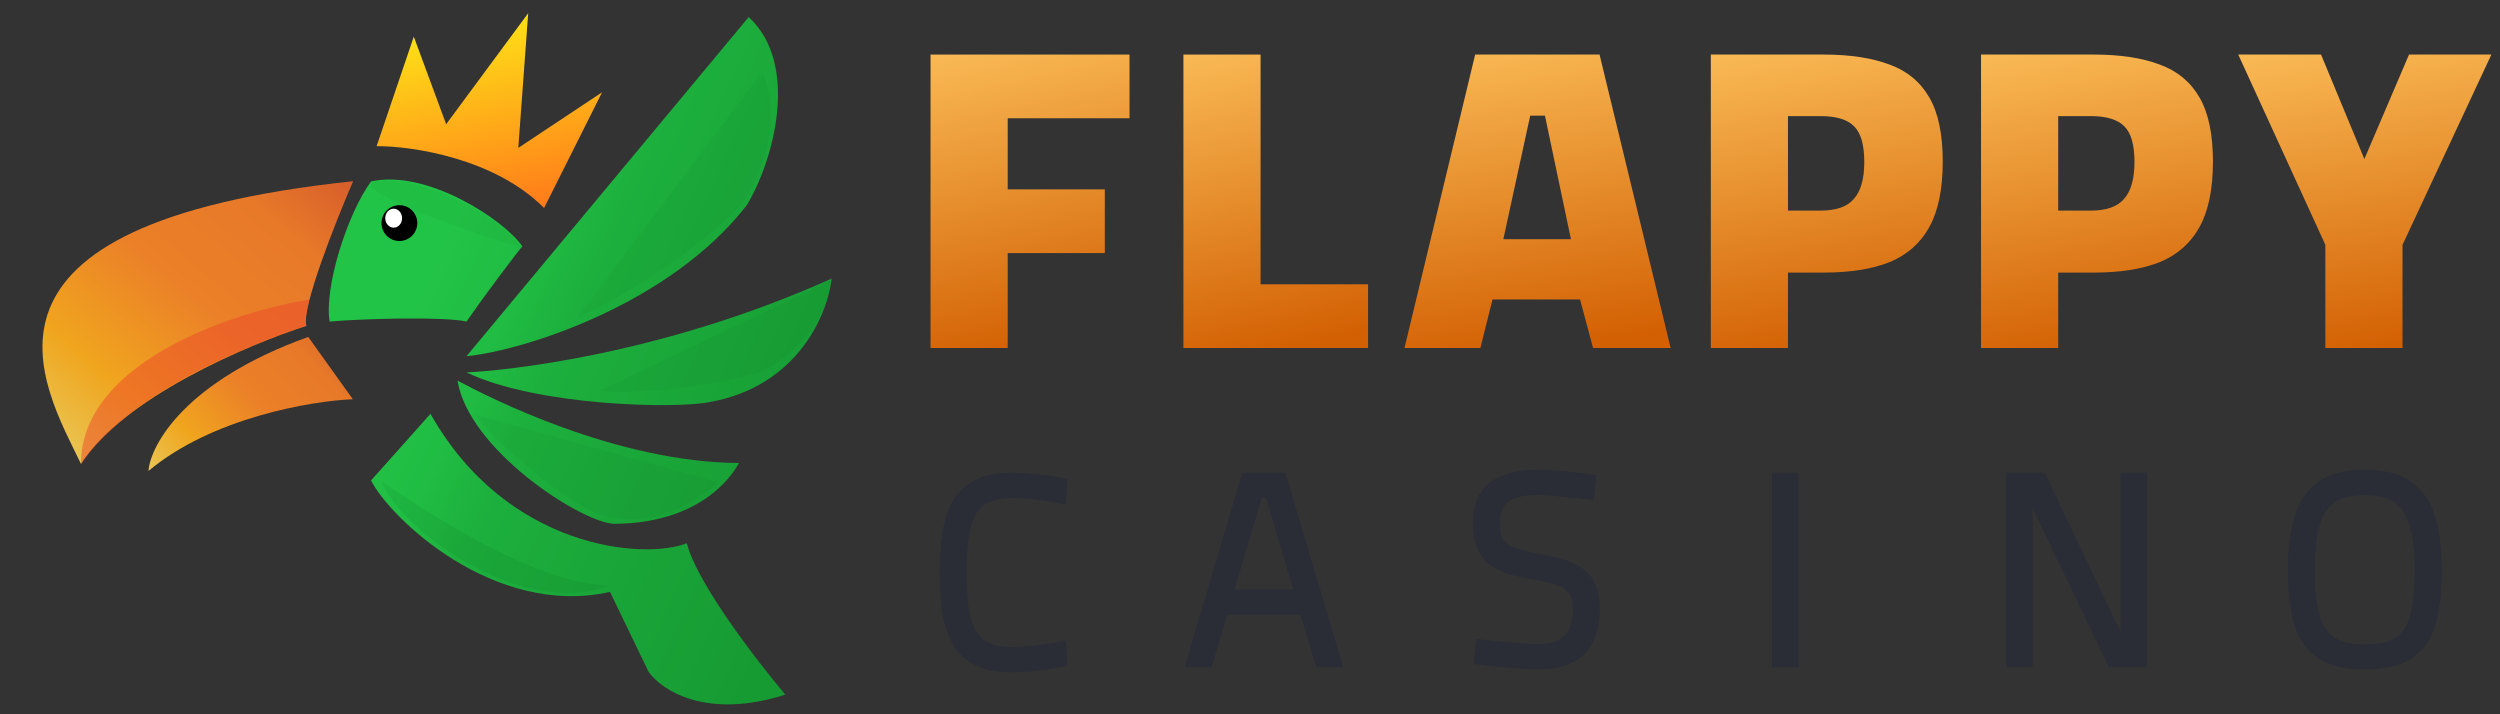 <svg width="147" height="42" viewBox="0 0 147 42" fill="none" xmlns="http://www.w3.org/2000/svg">
<rect x="0" y="0" width="147" height="42" fill="#333333" stroke="none"/>
<path d="M136.731 20.463V14.397L131.608 3.208H136.477L139.025 9.35L141.651 3.208H146.494L141.268 14.397V20.463H136.731Z" fill="url(#paint0_linear_721_49948)"/>
<path d="M116.485 20.463V3.208H123.112C124.658 3.208 125.95 3.403 126.986 3.794C128.022 4.168 128.804 4.813 129.33 5.731C129.857 6.632 130.121 7.889 130.121 9.503C130.121 11.118 129.857 12.401 129.33 13.352C128.804 14.304 128.022 14.992 126.986 15.417C125.95 15.825 124.658 16.028 123.112 16.028H121.022V20.463H116.485ZM121.022 12.384H122.933C123.851 12.384 124.505 12.154 124.896 11.695C125.303 11.237 125.507 10.514 125.507 9.529C125.507 8.526 125.312 7.83 124.922 7.439C124.53 7.031 123.868 6.827 122.933 6.827H121.022V12.384Z" fill="url(#paint1_linear_721_49948)"/>
<path d="M100.597 20.463V3.208H107.224C108.77 3.208 110.061 3.403 111.098 3.794C112.134 4.168 112.916 4.813 113.443 5.731C113.97 6.632 114.233 7.889 114.233 9.503C114.233 11.118 113.97 12.401 113.443 13.352C112.916 14.304 112.134 14.992 111.098 15.417C110.061 15.825 108.77 16.028 107.224 16.028H105.133V20.463H100.597ZM105.133 12.384H107.045C107.963 12.384 108.617 12.154 109.008 11.695C109.416 11.237 109.62 10.514 109.62 9.529C109.62 8.526 109.424 7.83 109.033 7.439C108.643 7.031 107.98 6.827 107.045 6.827H105.133V12.384Z" fill="url(#paint2_linear_721_49948)"/>
<path d="M82.584 20.463L86.739 3.208H94.054L98.234 20.463H93.672L92.907 17.609H87.759L87.045 20.463H82.584ZM88.396 14.066H92.372L90.843 6.802H89.976L88.396 14.066Z" fill="url(#paint3_linear_721_49948)"/>
<path d="M69.585 20.463V3.208H74.122V16.717H80.443V20.463H69.585Z" fill="url(#paint4_linear_721_49948)"/>
<path d="M54.716 20.463V3.208H66.416V6.954H59.253V11.135H64.963V14.882H59.253V20.463H54.716Z" fill="url(#paint5_linear_721_49948)"/>
<path d="M136.461 38.404L136.463 38.405C137.078 38.822 137.942 39.027 139.05 39.027C140.157 39.027 141.017 38.832 141.621 38.436V38.436C142.237 38.029 142.657 37.42 142.885 36.613C143.121 35.8 143.239 34.78 143.239 33.553C143.239 32.377 143.121 31.372 142.885 30.539C142.647 29.703 142.223 29.063 141.608 28.626C141.003 28.177 140.148 27.957 139.05 27.957C137.952 27.957 137.091 28.177 136.476 28.626V28.626C135.872 29.074 135.452 29.718 135.215 30.554C134.978 31.377 134.861 32.377 134.861 33.553C134.861 34.729 134.973 35.729 135.199 36.551L135.2 36.552C135.438 37.368 135.858 37.987 136.461 38.404ZM142.05 30.952L142.051 30.953C142.232 31.66 142.323 32.526 142.323 33.553C142.323 34.621 142.237 35.502 142.065 36.2C141.895 36.882 141.576 37.388 141.11 37.725C140.655 38.051 139.973 38.219 139.05 38.219C138.128 38.219 137.441 38.041 136.976 37.695C136.52 37.349 136.205 36.832 136.034 36.138C135.863 35.441 135.776 34.58 135.776 33.553C135.776 32.516 135.863 31.645 136.034 30.937C136.215 30.233 136.536 29.7 136.992 29.333C137.456 28.968 138.139 28.78 139.05 28.78C139.95 28.78 140.628 28.968 141.092 29.333C141.559 29.7 141.879 30.238 142.05 30.952Z" fill="#2A2C36" stroke="#2A2C36" stroke-width="0.667"/>
<path d="M118.294 38.846V38.906H118.354H119.119H119.179V38.846V28.95H119.448L124.203 38.872L124.22 38.906H124.257H125.849H125.909V38.846V28.187V28.127H125.849H125.083H125.023V28.187V38.083H124.754L120.03 28.161L120.013 28.127H119.975H118.354H118.294V28.187V38.846Z" fill="#2A2C36" stroke="#2A2C36" stroke-width="0.667"/>
<path d="M104.53 38.846V38.906H104.59H105.355H105.415V38.846V28.187V28.127H105.355H104.59H104.53V28.187V38.846Z" fill="#2A2C36" stroke="#2A2C36" stroke-width="0.667"/>
<path d="M89.338 38.981H89.338C89.747 39.011 90.095 39.027 90.382 39.027C91.081 39.027 91.681 38.924 92.18 38.716L92.18 38.716C92.692 38.497 93.079 38.146 93.341 37.665L93.341 37.664C93.602 37.173 93.731 36.531 93.731 35.74C93.731 35.256 93.664 34.855 93.527 34.539C93.391 34.214 93.191 33.951 92.927 33.75C92.666 33.541 92.338 33.375 91.945 33.251C91.555 33.128 91.099 33.02 90.577 32.928C89.946 32.806 89.429 32.679 89.025 32.548C88.626 32.418 88.332 32.221 88.137 31.958C87.954 31.687 87.858 31.274 87.858 30.708C87.858 30.248 87.953 29.878 88.138 29.595C88.334 29.311 88.614 29.104 88.98 28.976L88.981 28.975C89.36 28.836 89.826 28.765 90.382 28.765C90.594 28.765 90.873 28.78 91.218 28.811H91.219C91.575 28.841 91.947 28.877 92.334 28.918V28.918L92.335 28.918C92.722 28.948 93.062 28.984 93.356 29.024L93.418 29.033L93.424 28.971L93.501 28.283L93.507 28.226L93.45 28.217C93.184 28.177 92.862 28.136 92.484 28.095C92.116 28.054 91.738 28.023 91.35 28.003C90.972 27.972 90.639 27.957 90.352 27.957C89.664 27.957 89.065 28.049 88.558 28.236C88.048 28.413 87.649 28.705 87.366 29.114C87.082 29.525 86.943 30.074 86.943 30.754C86.943 31.299 87.015 31.751 87.161 32.108L87.162 32.109L87.162 32.11C87.319 32.454 87.539 32.738 87.822 32.958L87.823 32.959L87.824 32.959C88.116 33.168 88.469 33.334 88.882 33.458L88.883 33.458L88.883 33.458C89.304 33.571 89.779 33.673 90.311 33.765H90.311C90.921 33.867 91.406 33.988 91.768 34.129L91.769 34.129L91.77 34.13C92.137 34.259 92.4 34.455 92.565 34.717H92.564L92.565 34.718C92.73 34.969 92.815 35.328 92.815 35.801C92.815 36.376 92.719 36.84 92.532 37.195L92.531 37.196C92.354 37.54 92.084 37.796 91.719 37.964C91.352 38.123 90.897 38.203 90.352 38.203C90.089 38.203 89.764 38.188 89.378 38.158C88.991 38.127 88.599 38.091 88.202 38.051C87.814 38.01 87.468 37.974 87.162 37.944L87.103 37.938L87.096 37.997L87.019 38.685L87.013 38.745L87.073 38.751C87.378 38.782 87.73 38.822 88.127 38.873L88.128 38.874C88.537 38.914 88.94 38.95 89.338 38.981Z" fill="#2A2C36" stroke="#2A2C36" stroke-width="0.667"/>
<path d="M70.122 38.829L70.099 38.906H70.179H70.944H70.989L71.002 38.863L71.906 35.817H76.726L77.631 38.863L77.644 38.906H77.688H78.453H78.534L78.511 38.829L75.345 28.17L75.332 28.127H75.287H73.345H73.3L73.288 28.17L70.122 38.829ZM76.492 34.993H72.141L73.94 28.935H74.692L76.492 34.993Z" fill="#2A2C36" stroke="#2A2C36" stroke-width="0.667"/>
<path d="M56.334 37.745L56.334 37.745C56.615 38.215 57.012 38.574 57.521 38.824C58.032 39.074 58.689 39.197 59.49 39.197C59.828 39.197 60.171 39.181 60.52 39.151C60.867 39.12 61.194 39.084 61.501 39.043V39.043L61.503 39.043C61.819 38.992 62.106 38.941 62.361 38.89L62.413 38.879L62.409 38.827L62.364 38.139L62.359 38.072L62.293 38.084C61.907 38.155 61.465 38.221 60.966 38.282C60.469 38.343 59.992 38.373 59.536 38.373C58.868 38.373 58.338 38.272 57.942 38.074C57.545 37.865 57.243 37.568 57.035 37.182C56.835 36.782 56.694 36.294 56.613 35.718C56.542 35.13 56.506 34.46 56.506 33.708C56.506 32.945 56.542 32.269 56.613 31.681C56.684 31.095 56.82 30.597 57.02 30.186C57.229 29.779 57.531 29.473 57.927 29.265C58.334 29.056 58.869 28.95 59.536 28.95C59.829 28.95 60.144 28.965 60.478 28.996H60.478C60.824 29.026 61.154 29.067 61.468 29.118L61.469 29.118L61.47 29.118C61.795 29.159 62.069 29.204 62.29 29.255L62.359 29.27L62.364 29.2L62.409 28.497L62.413 28.445L62.362 28.434C62.126 28.383 61.854 28.337 61.547 28.295C61.24 28.255 60.908 28.219 60.551 28.188C60.202 28.147 59.849 28.127 59.49 28.127C58.669 28.127 58.001 28.255 57.49 28.516C56.98 28.776 56.584 29.151 56.303 29.64L56.302 29.641C56.033 30.128 55.847 30.716 55.745 31.405C55.642 32.081 55.591 32.849 55.591 33.708C55.591 34.566 55.642 35.334 55.745 36.011L55.745 36.011C55.858 36.69 56.054 37.268 56.334 37.745Z" fill="#2A2C36" stroke="#2A2C36" stroke-width="0.667"/>
<path d="M19.381 18.908C19.048 16.879 20.441 12.538 21.817 10.671C25.091 9.936 29.625 12.914 30.714 14.483C30.184 15.119 28.281 17.668 27.431 18.908C26.193 18.61 21.386 18.728 19.381 18.908Z" fill="url(#paint6_linear_721_49948)"/>
<path d="M27.431 20.944L44.023 1.003C47.069 3.813 45.456 9.541 43.902 12.075C39.401 17.882 30.831 20.609 27.431 20.944Z" fill="url(#paint7_linear_721_49948)"/>
<path d="M48.901 16.381C38.609 21.002 29.259 21.823 27.431 21.897C31.569 23.881 39.723 24.048 41.723 23.642C46.941 22.715 48.682 18.415 48.901 16.381Z" fill="url(#paint8_linear_721_49948)"/>
<path d="M43.452 27.225C36.225 27.181 28.748 23.374 26.901 22.379C27.549 26.396 33.985 30.611 36.047 30.8C41.037 30.8 42.974 28.12 43.452 27.225Z" fill="url(#paint9_linear_721_49948)"/>
<path d="M21.817 28.251L25.312 24.333C29.812 32.314 37.904 32.932 40.387 31.94C40.957 34.254 44.484 38.839 46.176 40.842C41.532 42.339 38.88 40.57 38.135 39.499L35.869 34.806C29.001 36.331 22.899 30.405 21.817 28.251Z" fill="url(#paint10_linear_721_49948)"/>
<path d="M18.015 19.163C17.705 18.164 19.719 13.075 20.765 10.655C-3.276 13.187 2.52 22.633 4.761 27.275C7.244 23.381 14.632 20.244 18.015 19.163Z" fill="url(#paint11_linear_721_49948)"/>
<path d="M20.747 23.475L18.124 19.811C10.906 22.4 8.853 26.147 8.728 27.696C12.455 24.565 18.294 23.577 20.747 23.475Z" fill="url(#paint12_linear_721_49948)"/>
<path d="M22.146 8.594L24.331 2.154L26.234 7.304L31.058 0.776L30.476 8.697L35.402 5.427L31.992 12.231C29.085 9.299 24.217 8.585 22.146 8.594Z" fill="url(#paint13_linear_721_49948)"/>
<path opacity="0.5" d="M18.012 19.141C9.346 22.115 6.056 25.397 4.758 27.298C4.758 21.271 13.764 18.33 18.182 17.612C17.928 18.717 17.942 18.962 18.012 19.141Z" fill="#ED482B"/>
<path d="M44.011 11.41C45.88 7.927 45.39 5.443 44.825 4.213L33.986 18.632C36.318 17.782 42.652 13.619 44.011 11.41Z" fill="#084715" fill-opacity="0.05"/>
<path d="M45.451 21.499C48.173 19.641 48.765 17.616 48.82 16.489L35.26 22.985C37.311 23.253 43.596 22.61 45.451 21.499Z" fill="#084715" fill-opacity="0.05"/>
<path d="M35.531 30.311C38.659 31.243 41.391 29.112 42.227 28.354L27.868 24.361C29.129 26.001 33.434 29.785 35.531 30.311Z" fill="#084715" fill-opacity="0.05"/>
<path d="M22.431 28.318C23.399 30.94 30.522 36.457 35.849 34.434C30.834 34.328 23.287 28.817 22.431 28.318Z" fill="#084715" fill-opacity="0.08"/>
<path d="M21.751 10.815C23.11 10.05 28.378 11.665 30.672 14.554C28.067 13.789 22.023 11.767 21.751 10.815Z" fill="#084715" fill-opacity="0.04"/>
<path d="M23.484 14.171C24.065 14.171 24.537 13.699 24.537 13.118C24.537 12.536 24.065 12.065 23.484 12.065C22.902 12.065 22.431 12.536 22.431 13.118C22.431 13.699 22.902 14.171 23.484 14.171Z" fill="black"/>
<path d="M23.147 13.387C23.421 13.387 23.643 13.138 23.643 12.83C23.643 12.522 23.421 12.272 23.147 12.272C22.874 12.272 22.652 12.522 22.652 12.83C22.652 13.138 22.874 13.387 23.147 13.387Z" fill="white"/>
<defs>
<linearGradient id="paint0_linear_721_49948" x1="139.085" y1="20.54" x2="135.184" y2="-2.767" gradientUnits="userSpaceOnUse">
<stop stop-color="#D36104"/>
<stop offset="0.877" stop-color="#FEC55F"/>
</linearGradient>
<linearGradient id="paint1_linear_721_49948" x1="123.334" y1="20.54" x2="119.099" y2="-2.646" gradientUnits="userSpaceOnUse">
<stop stop-color="#D36104"/>
<stop offset="0.877" stop-color="#FEC55F"/>
</linearGradient>
<linearGradient id="paint2_linear_721_49948" x1="107.446" y1="20.54" x2="103.211" y2="-2.646" gradientUnits="userSpaceOnUse">
<stop stop-color="#D36104"/>
<stop offset="0.877" stop-color="#FEC55F"/>
</linearGradient>
<linearGradient id="paint3_linear_721_49948" x1="90.445" y1="20.54" x2="86.726" y2="-2.828" gradientUnits="userSpaceOnUse">
<stop stop-color="#D36104"/>
<stop offset="0.877" stop-color="#FEC55F"/>
</linearGradient>
<linearGradient id="paint4_linear_721_49948" x1="75.039" y1="20.54" x2="69.817" y2="-2.222" gradientUnits="userSpaceOnUse">
<stop stop-color="#D36104"/>
<stop offset="0.877" stop-color="#FEC55F"/>
</linearGradient>
<linearGradient id="paint5_linear_721_49948" x1="60.593" y1="20.54" x2="55.713" y2="-2.381" gradientUnits="userSpaceOnUse">
<stop stop-color="#D36104"/>
<stop offset="0.877" stop-color="#FEC55F"/>
</linearGradient>
<linearGradient id="paint6_linear_721_49948" x1="20.97" y1="14.06" x2="52.7" y2="28.561" gradientUnits="userSpaceOnUse">
<stop offset="0.01" stop-color="#22C447"/>
<stop offset="0.13" stop-color="#22C447"/>
<stop offset="0.28" stop-color="#20BC43"/>
<stop offset="0.38" stop-color="#1DB03D"/>
<stop offset="0.612" stop-color="#1AA639"/>
<stop offset="0.94" stop-color="#169A32"/>
</linearGradient>
<linearGradient id="paint7_linear_721_49948" x1="20.97" y1="14.06" x2="52.7" y2="28.561" gradientUnits="userSpaceOnUse">
<stop offset="0.01" stop-color="#22C447"/>
<stop offset="0.13" stop-color="#22C447"/>
<stop offset="0.28" stop-color="#20BC43"/>
<stop offset="0.38" stop-color="#1DB03D"/>
<stop offset="0.612" stop-color="#1AA639"/>
<stop offset="0.94" stop-color="#169A32"/>
</linearGradient>
<linearGradient id="paint8_linear_721_49948" x1="20.97" y1="14.059" x2="52.7" y2="28.561" gradientUnits="userSpaceOnUse">
<stop offset="0.01" stop-color="#22C447"/>
<stop offset="0.13" stop-color="#22C447"/>
<stop offset="0.28" stop-color="#20BC43"/>
<stop offset="0.38" stop-color="#1DB03D"/>
<stop offset="0.612" stop-color="#1AA639"/>
<stop offset="0.94" stop-color="#169A32"/>
</linearGradient>
<linearGradient id="paint9_linear_721_49948" x1="20.97" y1="14.06" x2="52.7" y2="28.561" gradientUnits="userSpaceOnUse">
<stop offset="0.01" stop-color="#22C447"/>
<stop offset="0.13" stop-color="#22C447"/>
<stop offset="0.28" stop-color="#20BC43"/>
<stop offset="0.38" stop-color="#1DB03D"/>
<stop offset="0.612" stop-color="#1AA639"/>
<stop offset="0.94" stop-color="#169A32"/>
</linearGradient>
<linearGradient id="paint10_linear_721_49948" x1="20.97" y1="14.06" x2="52.7" y2="28.561" gradientUnits="userSpaceOnUse">
<stop offset="0.01" stop-color="#22C447"/>
<stop offset="0.13" stop-color="#22C447"/>
<stop offset="0.28" stop-color="#20BC43"/>
<stop offset="0.38" stop-color="#1DB03D"/>
<stop offset="0.612" stop-color="#1AA639"/>
<stop offset="0.94" stop-color="#169A32"/>
</linearGradient>
<linearGradient id="paint11_linear_721_49948" x1="25.736" y1="9.188" x2="3.466" y2="35.625" gradientUnits="userSpaceOnUse">
<stop stop-color="#C9442D"/>
<stop offset="0.263" stop-color="#E77929"/>
<stop offset="0.448" stop-color="#EB8028"/>
<stop offset="0.649" stop-color="#F0A51E"/>
<stop offset="0.829" stop-color="#E8CD60"/>
</linearGradient>
<linearGradient id="paint12_linear_721_49948" x1="23.83" y1="19.037" x2="8.308" y2="33.487" gradientUnits="userSpaceOnUse">
<stop stop-color="#C9442D"/>
<stop offset="0.263" stop-color="#E77929"/>
<stop offset="0.448" stop-color="#EB8028"/>
<stop offset="0.649" stop-color="#F0A51E"/>
<stop offset="0.829" stop-color="#E8CD60"/>
</linearGradient>
<linearGradient id="paint13_linear_721_49948" x1="27.64" y1="1.476" x2="29.929" y2="12.653" gradientUnits="userSpaceOnUse">
<stop stop-color="#FEE017"/>
<stop offset="1" stop-color="#FF7A1A"/>
</linearGradient>
</defs>
</svg>
